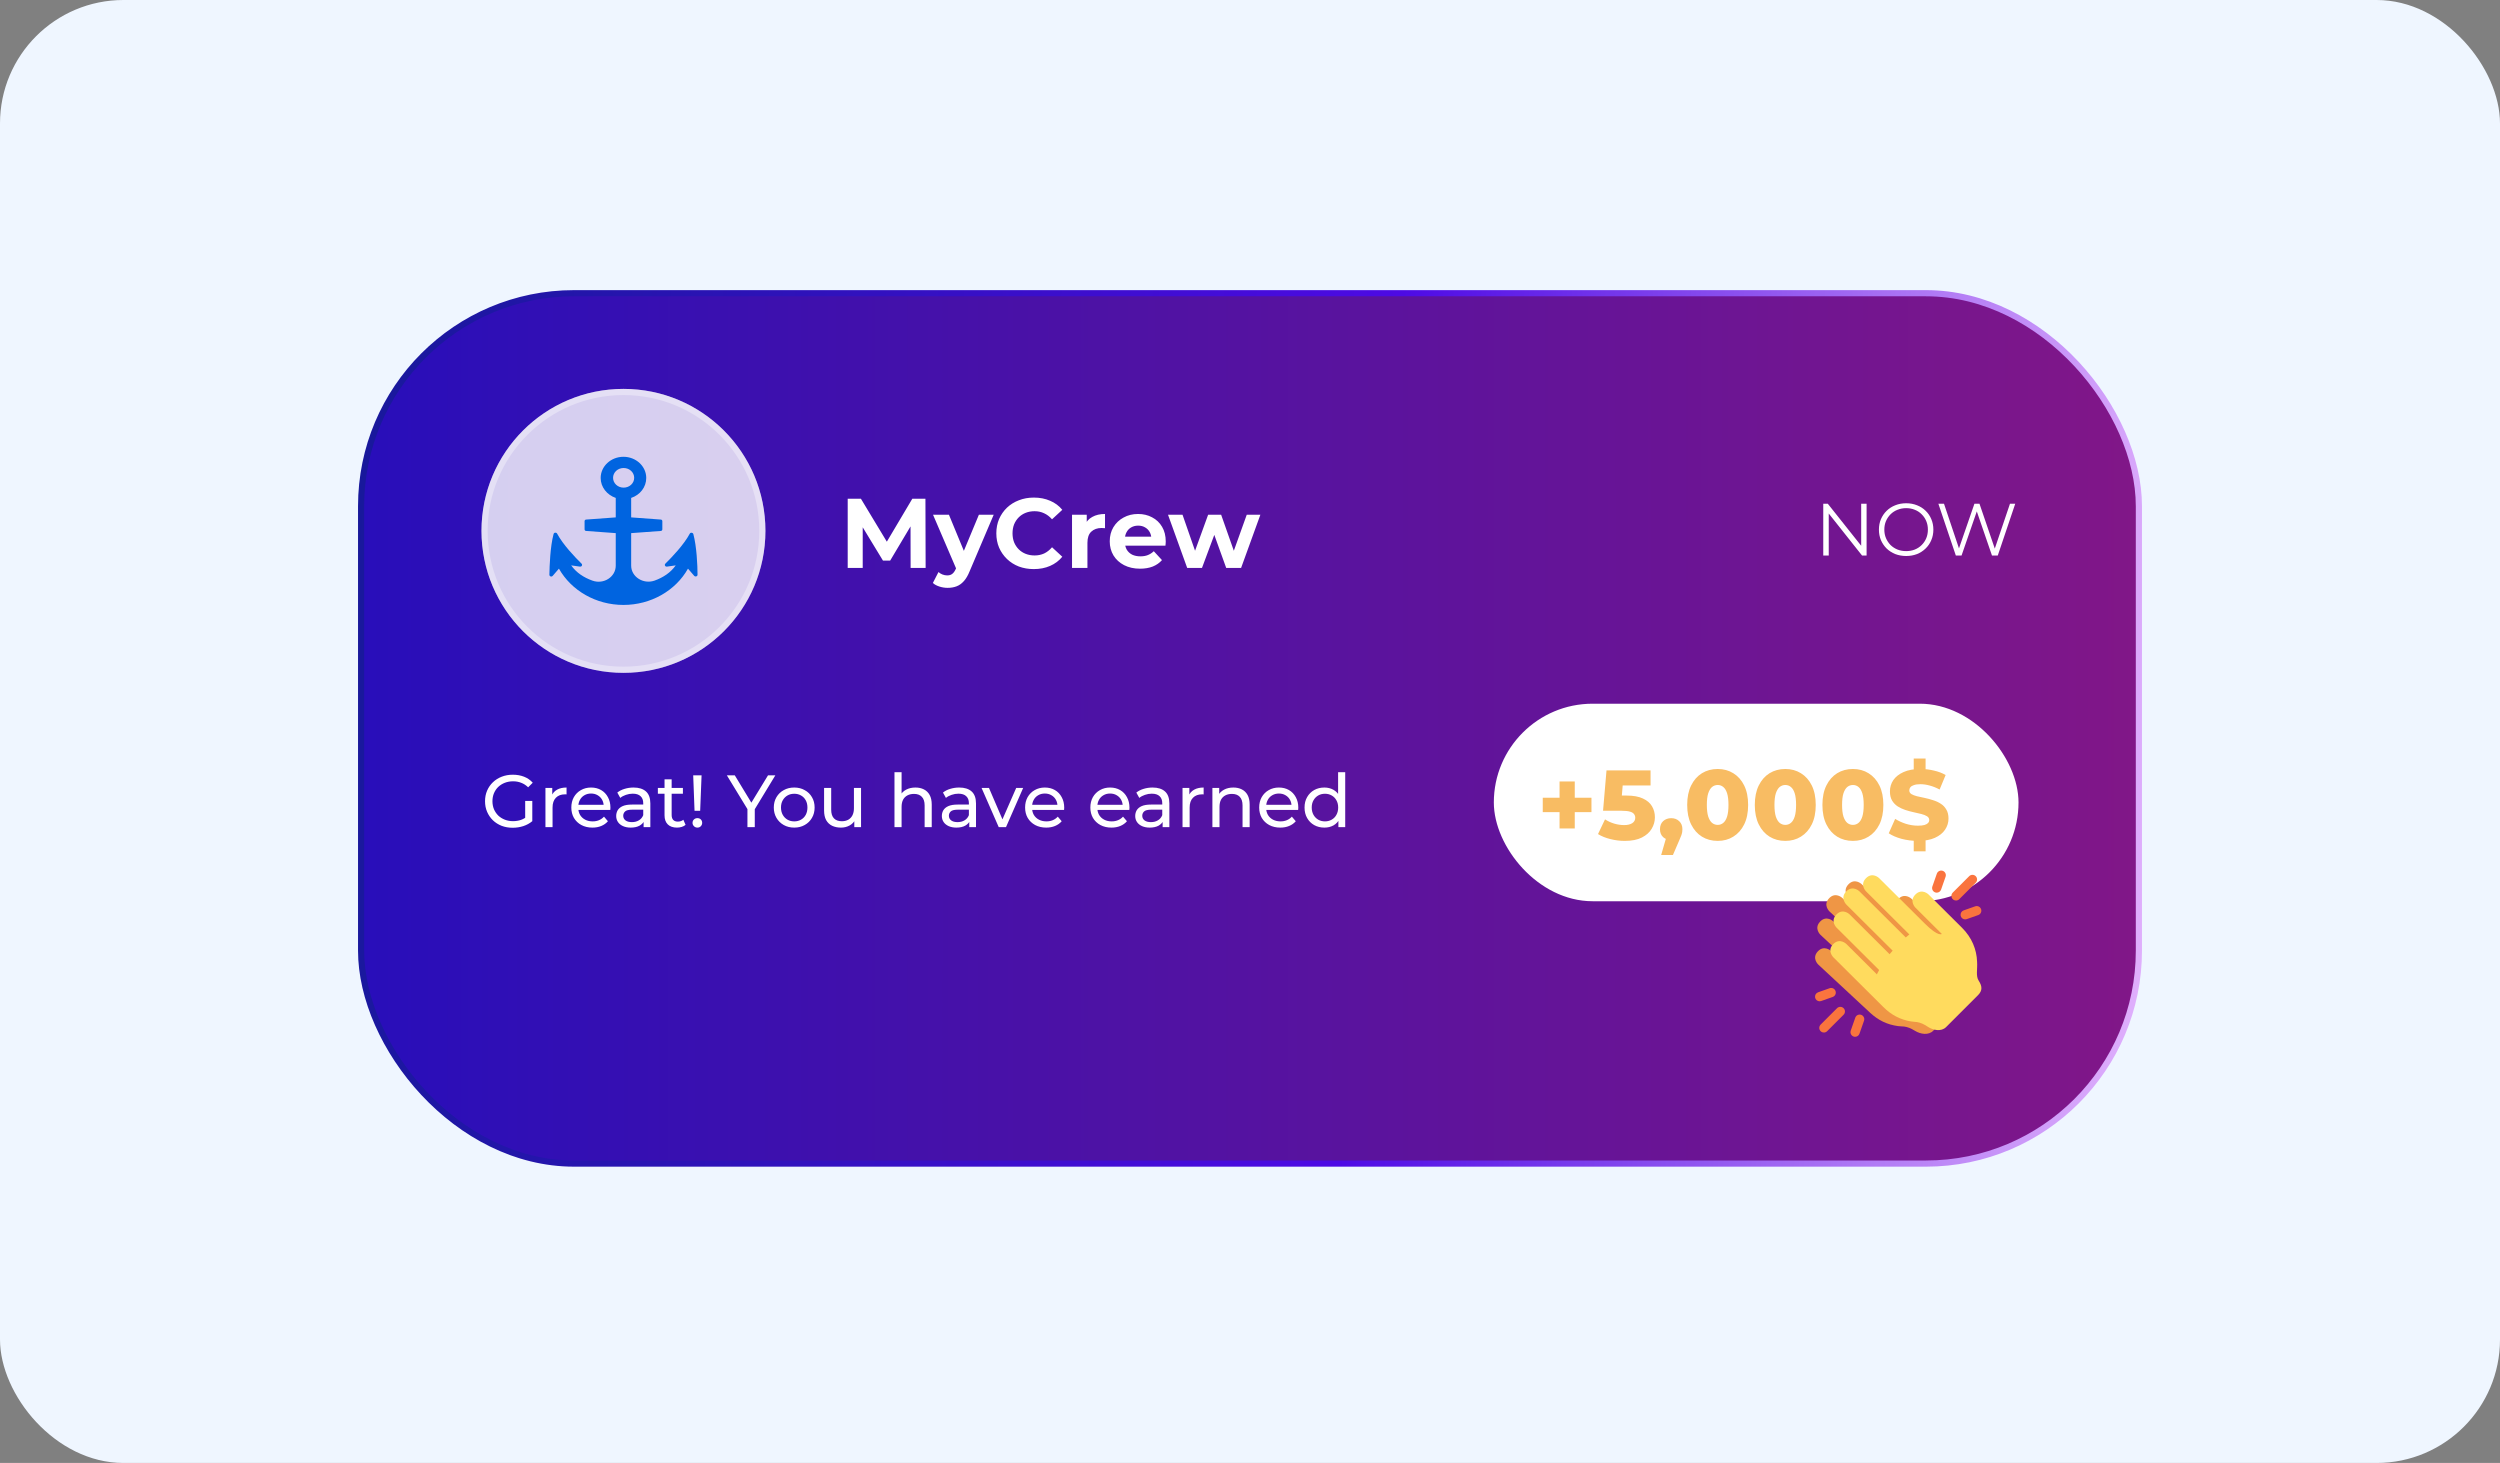 <?xml version="1.0" encoding="UTF-8"?> <svg xmlns="http://www.w3.org/2000/svg" width="405" height="237" viewBox="0 0 405 237" fill="none"><rect x="0" y="0" width="405" height="237" fill="#808080" stroke="none"/><rect width="405" height="237" rx="20" fill="#EFF6FF"></rect><g clip-path="url(#clip0_1481_1191)"><rect x="58.5" y="47.5" width="288" height="141" rx="34.5" fill="url(#paint0_linear_1481_1191)" stroke="url(#paint1_linear_1481_1191)"></rect><path d="M137.328 92V80.8H139.472L144.24 88.704H143.104L147.792 80.8H149.92L149.952 92H147.52L147.504 84.528H147.952L144.208 90.816H143.04L139.216 84.528H139.76V92H137.328ZM153.521 95.232C153.073 95.232 152.631 95.163 152.193 95.024C151.756 94.885 151.399 94.693 151.121 94.448L152.033 92.672C152.225 92.843 152.444 92.976 152.689 93.072C152.945 93.168 153.196 93.216 153.441 93.216C153.793 93.216 154.071 93.131 154.273 92.96C154.487 92.8 154.679 92.528 154.849 92.144L155.297 91.088L155.489 90.816L158.577 83.392H160.977L157.089 92.528C156.812 93.221 156.492 93.765 156.129 94.16C155.777 94.555 155.383 94.832 154.945 94.992C154.519 95.152 154.044 95.232 153.521 95.232ZM154.993 92.336L151.153 83.392H153.729L156.705 90.592L154.993 92.336ZM167.469 92.192C166.605 92.192 165.8 92.053 165.053 91.776C164.317 91.488 163.677 91.083 163.133 90.56C162.589 90.037 162.163 89.424 161.853 88.72C161.555 88.016 161.405 87.243 161.405 86.4C161.405 85.557 161.555 84.784 161.853 84.08C162.163 83.376 162.589 82.763 163.133 82.24C163.688 81.717 164.333 81.317 165.069 81.04C165.805 80.752 166.611 80.608 167.485 80.608C168.456 80.608 169.331 80.779 170.109 81.12C170.899 81.451 171.56 81.941 172.093 82.592L170.429 84.128C170.045 83.691 169.619 83.365 169.149 83.152C168.68 82.928 168.168 82.816 167.613 82.816C167.091 82.816 166.611 82.901 166.173 83.072C165.736 83.243 165.357 83.488 165.037 83.808C164.717 84.128 164.467 84.507 164.285 84.944C164.115 85.381 164.029 85.867 164.029 86.4C164.029 86.933 164.115 87.419 164.285 87.856C164.467 88.293 164.717 88.672 165.037 88.992C165.357 89.312 165.736 89.557 166.173 89.728C166.611 89.899 167.091 89.984 167.613 89.984C168.168 89.984 168.68 89.877 169.149 89.664C169.619 89.44 170.045 89.104 170.429 88.656L172.093 90.192C171.56 90.843 170.899 91.339 170.109 91.68C169.331 92.021 168.451 92.192 167.469 92.192ZM173.668 92V83.392H176.052V85.824L175.716 85.12C175.972 84.512 176.382 84.053 176.948 83.744C177.513 83.424 178.201 83.264 179.012 83.264V85.568C178.905 85.557 178.809 85.552 178.724 85.552C178.638 85.541 178.548 85.536 178.452 85.536C177.769 85.536 177.214 85.733 176.788 86.128C176.372 86.512 176.164 87.115 176.164 87.936V92H173.668ZM184.69 92.128C183.708 92.128 182.844 91.936 182.098 91.552C181.362 91.168 180.791 90.645 180.386 89.984C179.98 89.312 179.778 88.549 179.778 87.696C179.778 86.832 179.975 86.069 180.37 85.408C180.775 84.736 181.324 84.213 182.018 83.84C182.711 83.456 183.495 83.264 184.37 83.264C185.212 83.264 185.97 83.445 186.642 83.808C187.324 84.16 187.863 84.672 188.258 85.344C188.652 86.005 188.85 86.8 188.85 87.728C188.85 87.824 188.844 87.936 188.834 88.064C188.823 88.181 188.812 88.293 188.802 88.4H181.81V86.944H187.49L186.53 87.376C186.53 86.928 186.439 86.539 186.258 86.208C186.076 85.877 185.826 85.621 185.506 85.44C185.186 85.248 184.812 85.152 184.386 85.152C183.959 85.152 183.58 85.248 183.25 85.44C182.93 85.621 182.679 85.883 182.498 86.224C182.316 86.555 182.226 86.949 182.226 87.408V87.792C182.226 88.261 182.327 88.677 182.53 89.04C182.743 89.392 183.036 89.664 183.41 89.856C183.794 90.037 184.242 90.128 184.754 90.128C185.212 90.128 185.612 90.059 185.954 89.92C186.306 89.781 186.626 89.573 186.914 89.296L188.242 90.736C187.847 91.184 187.351 91.531 186.754 91.776C186.156 92.011 185.468 92.128 184.69 92.128ZM192.323 92L189.219 83.392H191.571L194.147 90.8H193.027L195.715 83.392H197.827L200.435 90.8H199.315L201.971 83.392H204.179L201.059 92H198.643L196.355 85.648H197.091L194.723 92H192.323Z" fill="white"></path><circle cx="101" cy="86" r="23" fill="white" fill-opacity="0.8"></circle><circle cx="101" cy="86" r="22.5" stroke="white" stroke-opacity="0.35"></circle><path d="M112.321 86.517C112.24 86.265 111.887 86.215 111.751 86.442C110.801 88.234 108.819 90.303 107.787 91.312C107.597 91.514 107.76 91.842 108.059 91.792L109.47 91.59C108.629 92.776 107.434 93.558 106.023 94.063C104.204 94.694 102.249 93.432 102.249 91.641V86.366L107.054 86.013C107.19 86.013 107.299 85.886 107.299 85.76V84.423C107.299 84.297 107.19 84.17 107.054 84.17L102.249 83.817V80.662C103.688 80.183 104.692 78.921 104.692 77.432C104.692 75.539 103.036 74 101 74C98.964 74 97.308 75.539 97.308 77.432C97.308 78.921 98.339 80.183 99.751 80.662V83.817L94.946 84.17C94.81 84.17 94.701 84.297 94.701 84.423V85.76C94.701 85.886 94.81 86.013 94.946 86.013L99.751 86.366V91.641C99.751 93.457 97.796 94.719 95.977 94.063C94.566 93.558 93.371 92.776 92.529 91.59L93.941 91.792C94.24 91.842 94.403 91.514 94.213 91.312C93.181 90.303 91.199 88.234 90.249 86.442C90.113 86.215 89.76 86.24 89.679 86.517C89.136 88.536 89.027 91.641 89 93.104C89 93.382 89.353 93.508 89.543 93.281L90.547 92.12C92.557 95.678 96.547 98 101 98C105.425 98 109.443 95.704 111.453 92.12L112.457 93.281C112.647 93.483 113 93.382 113 93.104C113 91.615 112.864 88.536 112.321 86.517ZM101.027 75.817C101.977 75.817 102.738 76.524 102.738 77.407C102.738 78.29 101.977 78.997 101.027 78.997C100.077 78.997 99.317 78.29 99.317 77.407C99.317 76.524 100.077 75.817 101.027 75.817Z" fill="#0064E0"></path><path d="M295.368 90V81.6H296.1L301.896 88.896H301.512V81.6H302.388V90H301.656L295.872 82.704H296.256V90H295.368ZM308.802 90.072C308.17 90.072 307.582 89.968 307.038 89.76C306.502 89.544 306.034 89.244 305.634 88.86C305.242 88.468 304.934 88.016 304.71 87.504C304.494 86.984 304.386 86.416 304.386 85.8C304.386 85.184 304.494 84.62 304.71 84.108C304.934 83.588 305.242 83.136 305.634 82.752C306.034 82.36 306.502 82.06 307.038 81.852C307.574 81.636 308.162 81.528 308.802 81.528C309.434 81.528 310.018 81.636 310.554 81.852C311.09 82.06 311.554 82.356 311.946 82.74C312.346 83.124 312.654 83.576 312.87 84.096C313.094 84.616 313.206 85.184 313.206 85.8C313.206 86.416 313.094 86.984 312.87 87.504C312.654 88.024 312.346 88.476 311.946 88.86C311.554 89.244 311.09 89.544 310.554 89.76C310.018 89.968 309.434 90.072 308.802 90.072ZM308.802 89.28C309.306 89.28 309.77 89.196 310.194 89.028C310.626 88.852 310.998 88.608 311.31 88.296C311.63 87.976 311.878 87.608 312.054 87.192C312.23 86.768 312.318 86.304 312.318 85.8C312.318 85.296 312.23 84.836 312.054 84.42C311.878 83.996 311.63 83.628 311.31 83.316C310.998 82.996 310.626 82.752 310.194 82.584C309.77 82.408 309.306 82.32 308.802 82.32C308.298 82.32 307.83 82.408 307.398 82.584C306.966 82.752 306.59 82.996 306.27 83.316C305.958 83.628 305.71 83.996 305.526 84.42C305.35 84.836 305.262 85.296 305.262 85.8C305.262 86.296 305.35 86.756 305.526 87.18C305.71 87.604 305.958 87.976 306.27 88.296C306.59 88.608 306.966 88.852 307.398 89.028C307.83 89.196 308.298 89.28 308.802 89.28ZM316.846 90L314.014 81.6H314.926L317.578 89.508H317.122L319.858 81.6H320.674L323.374 89.508H322.942L325.618 81.6H326.47L323.638 90H322.702L320.122 82.5H320.362L317.77 90H316.846Z" fill="white"></path><path d="M83.052 134.096C82.404 134.096 81.808 133.992 81.264 133.784C80.72 133.568 80.248 133.268 79.848 132.884C79.448 132.492 79.136 132.036 78.912 131.516C78.688 130.996 78.576 130.424 78.576 129.8C78.576 129.176 78.688 128.604 78.912 128.084C79.136 127.564 79.448 127.112 79.848 126.728C80.256 126.336 80.732 126.036 81.276 125.828C81.82 125.612 82.42 125.504 83.076 125.504C83.74 125.504 84.348 125.612 84.9 125.828C85.452 126.044 85.92 126.368 86.304 126.8L85.56 127.544C85.216 127.208 84.84 126.964 84.432 126.812C84.032 126.652 83.596 126.572 83.124 126.572C82.644 126.572 82.196 126.652 81.78 126.812C81.372 126.972 81.016 127.196 80.712 127.484C80.416 127.772 80.184 128.116 80.016 128.516C79.856 128.908 79.776 129.336 79.776 129.8C79.776 130.256 79.856 130.684 80.016 131.084C80.184 131.476 80.416 131.82 80.712 132.116C81.016 132.404 81.372 132.628 81.78 132.788C82.188 132.948 82.632 133.028 83.112 133.028C83.56 133.028 83.988 132.96 84.396 132.824C84.812 132.68 85.196 132.444 85.548 132.116L86.232 133.028C85.816 133.38 85.328 133.648 84.768 133.832C84.216 134.008 83.644 134.096 83.052 134.096ZM85.08 132.872V129.752H86.232V133.028L85.08 132.872ZM88.362 134V127.64H89.466V129.368L89.358 128.936C89.534 128.496 89.829 128.16 90.246 127.928C90.662 127.696 91.174 127.58 91.781 127.58V128.696C91.734 128.688 91.686 128.684 91.638 128.684C91.597 128.684 91.558 128.684 91.517 128.684C90.901 128.684 90.413 128.868 90.053 129.236C89.694 129.604 89.513 130.136 89.513 130.832V134H88.362ZM95.975 134.072C95.295 134.072 94.695 133.932 94.175 133.652C93.663 133.372 93.263 132.988 92.975 132.5C92.695 132.012 92.555 131.452 92.555 130.82C92.555 130.188 92.691 129.628 92.963 129.14C93.243 128.652 93.623 128.272 94.103 128C94.591 127.72 95.139 127.58 95.747 127.58C96.363 127.58 96.907 127.716 97.379 127.988C97.851 128.26 98.219 128.644 98.483 129.14C98.755 129.628 98.891 130.2 98.891 130.856C98.891 130.904 98.887 130.96 98.879 131.024C98.879 131.088 98.875 131.148 98.867 131.204H93.455V130.376H98.267L97.799 130.664C97.807 130.256 97.723 129.892 97.547 129.572C97.371 129.252 97.127 129.004 96.815 128.828C96.511 128.644 96.155 128.552 95.747 128.552C95.347 128.552 94.991 128.644 94.679 128.828C94.367 129.004 94.123 129.256 93.947 129.584C93.771 129.904 93.683 130.272 93.683 130.688V130.88C93.683 131.304 93.779 131.684 93.971 132.02C94.171 132.348 94.447 132.604 94.799 132.788C95.151 132.972 95.555 133.064 96.011 133.064C96.387 133.064 96.727 133 97.031 132.872C97.343 132.744 97.615 132.552 97.847 132.296L98.483 133.04C98.195 133.376 97.835 133.632 97.403 133.808C96.979 133.984 96.503 134.072 95.975 134.072ZM104.263 134V132.656L104.203 132.404V130.112C104.203 129.624 104.059 129.248 103.771 128.984C103.491 128.712 103.067 128.576 102.499 128.576C102.123 128.576 101.755 128.64 101.395 128.768C101.035 128.888 100.731 129.052 100.483 129.26L100.003 128.396C100.331 128.132 100.723 127.932 101.179 127.796C101.643 127.652 102.127 127.58 102.631 127.58C103.503 127.58 104.175 127.792 104.647 128.216C105.119 128.64 105.355 129.288 105.355 130.16V134H104.263ZM102.175 134.072C101.703 134.072 101.287 133.992 100.927 133.832C100.575 133.672 100.303 133.452 100.111 133.172C99.919 132.884 99.823 132.56 99.823 132.2C99.823 131.856 99.903 131.544 100.063 131.264C100.231 130.984 100.499 130.76 100.867 130.592C101.243 130.424 101.747 130.34 102.379 130.34H104.395V131.168H102.427C101.851 131.168 101.463 131.264 101.263 131.456C101.063 131.648 100.963 131.88 100.963 132.152C100.963 132.464 101.087 132.716 101.335 132.908C101.583 133.092 101.927 133.184 102.367 133.184C102.799 133.184 103.175 133.088 103.495 132.896C103.823 132.704 104.059 132.424 104.203 132.056L104.431 132.848C104.279 133.224 104.011 133.524 103.627 133.748C103.243 133.964 102.759 134.072 102.175 134.072ZM109.671 134.072C109.031 134.072 108.535 133.9 108.183 133.556C107.831 133.212 107.655 132.72 107.655 132.08V126.248H108.807V132.032C108.807 132.376 108.891 132.64 109.059 132.824C109.235 133.008 109.483 133.1 109.803 133.1C110.163 133.1 110.463 133 110.703 132.8L111.063 133.628C110.887 133.78 110.675 133.892 110.427 133.964C110.187 134.036 109.935 134.072 109.671 134.072ZM106.575 128.588V127.64H110.631V128.588H106.575ZM112.515 131.348L112.299 125.6H113.655L113.427 131.348H112.515ZM112.983 134.072C112.759 134.072 112.571 133.996 112.419 133.844C112.267 133.692 112.191 133.512 112.191 133.304C112.191 133.08 112.267 132.896 112.419 132.752C112.571 132.608 112.759 132.536 112.983 132.536C113.207 132.536 113.391 132.608 113.535 132.752C113.679 132.896 113.751 133.08 113.751 133.304C113.751 133.512 113.679 133.692 113.535 133.844C113.391 133.996 113.207 134.072 112.983 134.072ZM121.085 134V130.784L121.361 131.528L117.749 125.6H119.033L122.069 130.604H121.373L124.421 125.6H125.609L122.009 131.528L122.273 130.784V134H121.085ZM128.668 134.072C128.028 134.072 127.46 133.932 126.964 133.652C126.468 133.372 126.076 132.988 125.788 132.5C125.5 132.004 125.356 131.444 125.356 130.82C125.356 130.188 125.5 129.628 125.788 129.14C126.076 128.652 126.468 128.272 126.964 128C127.46 127.72 128.028 127.58 128.668 127.58C129.3 127.58 129.864 127.72 130.36 128C130.864 128.272 131.256 128.652 131.536 129.14C131.824 129.62 131.968 130.18 131.968 130.82C131.968 131.452 131.824 132.012 131.536 132.5C131.256 132.988 130.864 133.372 130.36 133.652C129.864 133.932 129.3 134.072 128.668 134.072ZM128.668 133.064C129.076 133.064 129.44 132.972 129.76 132.788C130.088 132.604 130.344 132.344 130.528 132.008C130.712 131.664 130.804 131.268 130.804 130.82C130.804 130.364 130.712 129.972 130.528 129.644C130.344 129.308 130.088 129.048 129.76 128.864C129.44 128.68 129.076 128.588 128.668 128.588C128.26 128.588 127.896 128.68 127.576 128.864C127.256 129.048 127 129.308 126.808 129.644C126.616 129.972 126.52 130.364 126.52 130.82C126.52 131.268 126.616 131.664 126.808 132.008C127 132.344 127.256 132.604 127.576 132.788C127.896 132.972 128.26 133.064 128.668 133.064ZM136.237 134.072C135.693 134.072 135.213 133.972 134.797 133.772C134.389 133.572 134.069 133.268 133.837 132.86C133.613 132.444 133.501 131.924 133.501 131.3V127.64H134.653V131.168C134.653 131.792 134.801 132.26 135.097 132.572C135.401 132.884 135.825 133.04 136.369 133.04C136.769 133.04 137.117 132.96 137.413 132.8C137.709 132.632 137.937 132.392 138.097 132.08C138.257 131.76 138.337 131.376 138.337 130.928V127.64H139.489V134H138.397V132.284L138.577 132.74C138.369 133.164 138.057 133.492 137.641 133.724C137.225 133.956 136.757 134.072 136.237 134.072ZM148.301 127.58C148.821 127.58 149.277 127.68 149.669 127.88C150.069 128.08 150.381 128.384 150.605 128.792C150.829 129.2 150.941 129.716 150.941 130.34V134H149.789V130.472C149.789 129.856 149.637 129.392 149.333 129.08C149.037 128.768 148.617 128.612 148.073 128.612C147.665 128.612 147.309 128.692 147.005 128.852C146.701 129.012 146.465 129.248 146.297 129.56C146.137 129.872 146.057 130.26 146.057 130.724V134H144.905V125.096H146.057V129.356L145.829 128.9C146.037 128.484 146.357 128.16 146.789 127.928C147.221 127.696 147.725 127.58 148.301 127.58ZM157.02 134V132.656L156.96 132.404V130.112C156.96 129.624 156.816 129.248 156.528 128.984C156.248 128.712 155.824 128.576 155.256 128.576C154.88 128.576 154.512 128.64 154.152 128.768C153.792 128.888 153.488 129.052 153.24 129.26L152.76 128.396C153.088 128.132 153.48 127.932 153.936 127.796C154.4 127.652 154.884 127.58 155.388 127.58C156.26 127.58 156.932 127.792 157.404 128.216C157.876 128.64 158.112 129.288 158.112 130.16V134H157.02ZM154.932 134.072C154.46 134.072 154.044 133.992 153.684 133.832C153.332 133.672 153.06 133.452 152.868 133.172C152.676 132.884 152.58 132.56 152.58 132.2C152.58 131.856 152.66 131.544 152.82 131.264C152.988 130.984 153.256 130.76 153.624 130.592C154 130.424 154.504 130.34 155.136 130.34H157.152V131.168H155.184C154.608 131.168 154.22 131.264 154.02 131.456C153.82 131.648 153.72 131.88 153.72 132.152C153.72 132.464 153.844 132.716 154.092 132.908C154.34 133.092 154.684 133.184 155.124 133.184C155.556 133.184 155.932 133.088 156.252 132.896C156.58 132.704 156.816 132.424 156.96 132.056L157.188 132.848C157.036 133.224 156.768 133.524 156.384 133.748C156 133.964 155.516 134.072 154.932 134.072ZM161.795 134L159.011 127.64H160.211L162.683 133.4H162.107L164.627 127.64H165.755L162.971 134H161.795ZM169.487 134.072C168.807 134.072 168.207 133.932 167.687 133.652C167.175 133.372 166.775 132.988 166.487 132.5C166.207 132.012 166.067 131.452 166.067 130.82C166.067 130.188 166.203 129.628 166.475 129.14C166.755 128.652 167.135 128.272 167.615 128C168.103 127.72 168.651 127.58 169.259 127.58C169.875 127.58 170.419 127.716 170.891 127.988C171.363 128.26 171.731 128.644 171.995 129.14C172.267 129.628 172.403 130.2 172.403 130.856C172.403 130.904 172.399 130.96 172.391 131.024C172.391 131.088 172.387 131.148 172.379 131.204H166.967V130.376H171.779L171.311 130.664C171.319 130.256 171.235 129.892 171.059 129.572C170.883 129.252 170.639 129.004 170.327 128.828C170.023 128.644 169.667 128.552 169.259 128.552C168.859 128.552 168.503 128.644 168.191 128.828C167.879 129.004 167.635 129.256 167.459 129.584C167.283 129.904 167.195 130.272 167.195 130.688V130.88C167.195 131.304 167.291 131.684 167.483 132.02C167.683 132.348 167.959 132.604 168.311 132.788C168.663 132.972 169.067 133.064 169.523 133.064C169.899 133.064 170.239 133 170.543 132.872C170.855 132.744 171.127 132.552 171.359 132.296L171.995 133.04C171.707 133.376 171.347 133.632 170.915 133.808C170.491 133.984 170.015 134.072 169.487 134.072ZM180.057 134.072C179.377 134.072 178.777 133.932 178.257 133.652C177.745 133.372 177.345 132.988 177.057 132.5C176.777 132.012 176.637 131.452 176.637 130.82C176.637 130.188 176.773 129.628 177.045 129.14C177.325 128.652 177.705 128.272 178.185 128C178.673 127.72 179.221 127.58 179.829 127.58C180.445 127.58 180.989 127.716 181.461 127.988C181.933 128.26 182.301 128.644 182.565 129.14C182.837 129.628 182.973 130.2 182.973 130.856C182.973 130.904 182.969 130.96 182.961 131.024C182.961 131.088 182.957 131.148 182.949 131.204H177.537V130.376H182.349L181.881 130.664C181.889 130.256 181.805 129.892 181.629 129.572C181.453 129.252 181.209 129.004 180.897 128.828C180.593 128.644 180.237 128.552 179.829 128.552C179.429 128.552 179.073 128.644 178.761 128.828C178.449 129.004 178.205 129.256 178.029 129.584C177.853 129.904 177.765 130.272 177.765 130.688V130.88C177.765 131.304 177.861 131.684 178.053 132.02C178.253 132.348 178.529 132.604 178.881 132.788C179.233 132.972 179.637 133.064 180.093 133.064C180.469 133.064 180.809 133 181.113 132.872C181.425 132.744 181.697 132.552 181.929 132.296L182.565 133.04C182.277 133.376 181.917 133.632 181.485 133.808C181.061 133.984 180.585 134.072 180.057 134.072ZM188.345 134V132.656L188.285 132.404V130.112C188.285 129.624 188.141 129.248 187.853 128.984C187.573 128.712 187.149 128.576 186.581 128.576C186.205 128.576 185.837 128.64 185.477 128.768C185.117 128.888 184.813 129.052 184.565 129.26L184.085 128.396C184.413 128.132 184.805 127.932 185.261 127.796C185.725 127.652 186.209 127.58 186.713 127.58C187.585 127.58 188.257 127.792 188.729 128.216C189.201 128.64 189.437 129.288 189.437 130.16V134H188.345ZM186.257 134.072C185.785 134.072 185.369 133.992 185.009 133.832C184.657 133.672 184.385 133.452 184.193 133.172C184.001 132.884 183.905 132.56 183.905 132.2C183.905 131.856 183.985 131.544 184.145 131.264C184.313 130.984 184.581 130.76 184.949 130.592C185.325 130.424 185.829 130.34 186.461 130.34H188.477V131.168H186.509C185.933 131.168 185.545 131.264 185.345 131.456C185.145 131.648 185.045 131.88 185.045 132.152C185.045 132.464 185.169 132.716 185.417 132.908C185.665 133.092 186.009 133.184 186.449 133.184C186.881 133.184 187.257 133.088 187.577 132.896C187.905 132.704 188.141 132.424 188.285 132.056L188.513 132.848C188.361 133.224 188.093 133.524 187.709 133.748C187.325 133.964 186.841 134.072 186.257 134.072ZM191.569 134V127.64H192.673V129.368L192.565 128.936C192.741 128.496 193.037 128.16 193.453 127.928C193.869 127.696 194.381 127.58 194.989 127.58V128.696C194.941 128.688 194.893 128.684 194.845 128.684C194.805 128.684 194.765 128.684 194.725 128.684C194.109 128.684 193.621 128.868 193.261 129.236C192.901 129.604 192.721 130.136 192.721 130.832V134H191.569ZM199.804 127.58C200.324 127.58 200.78 127.68 201.172 127.88C201.572 128.08 201.884 128.384 202.108 128.792C202.332 129.2 202.444 129.716 202.444 130.34V134H201.292V130.472C201.292 129.856 201.14 129.392 200.836 129.08C200.54 128.768 200.12 128.612 199.576 128.612C199.168 128.612 198.812 128.692 198.508 128.852C198.204 129.012 197.968 129.248 197.8 129.56C197.64 129.872 197.56 130.26 197.56 130.724V134H196.408V127.64H197.512V129.356L197.332 128.9C197.54 128.484 197.86 128.16 198.292 127.928C198.724 127.696 199.228 127.58 199.804 127.58ZM207.408 134.072C206.728 134.072 206.128 133.932 205.608 133.652C205.096 133.372 204.696 132.988 204.408 132.5C204.128 132.012 203.988 131.452 203.988 130.82C203.988 130.188 204.124 129.628 204.396 129.14C204.676 128.652 205.056 128.272 205.536 128C206.024 127.72 206.572 127.58 207.18 127.58C207.796 127.58 208.34 127.716 208.812 127.988C209.284 128.26 209.652 128.644 209.916 129.14C210.188 129.628 210.324 130.2 210.324 130.856C210.324 130.904 210.32 130.96 210.312 131.024C210.312 131.088 210.308 131.148 210.3 131.204H204.888V130.376H209.7L209.232 130.664C209.24 130.256 209.156 129.892 208.98 129.572C208.804 129.252 208.56 129.004 208.248 128.828C207.944 128.644 207.588 128.552 207.18 128.552C206.78 128.552 206.424 128.644 206.112 128.828C205.8 129.004 205.556 129.256 205.38 129.584C205.204 129.904 205.116 130.272 205.116 130.688V130.88C205.116 131.304 205.212 131.684 205.404 132.02C205.604 132.348 205.88 132.604 206.232 132.788C206.584 132.972 206.988 133.064 207.444 133.064C207.82 133.064 208.16 133 208.464 132.872C208.776 132.744 209.048 132.552 209.28 132.296L209.916 133.04C209.628 133.376 209.268 133.632 208.836 133.808C208.412 133.984 207.936 134.072 207.408 134.072ZM214.552 134.072C213.936 134.072 213.384 133.936 212.896 133.664C212.416 133.392 212.036 133.012 211.756 132.524C211.476 132.036 211.336 131.468 211.336 130.82C211.336 130.172 211.476 129.608 211.756 129.128C212.036 128.64 212.416 128.26 212.896 127.988C213.384 127.716 213.936 127.58 214.552 127.58C215.088 127.58 215.572 127.7 216.004 127.94C216.436 128.18 216.78 128.54 217.036 129.02C217.3 129.5 217.432 130.1 217.432 130.82C217.432 131.54 217.304 132.14 217.048 132.62C216.8 133.1 216.46 133.464 216.028 133.712C215.596 133.952 215.104 134.072 214.552 134.072ZM214.648 133.064C215.048 133.064 215.408 132.972 215.728 132.788C216.056 132.604 216.312 132.344 216.496 132.008C216.688 131.664 216.784 131.268 216.784 130.82C216.784 130.364 216.688 129.972 216.496 129.644C216.312 129.308 216.056 129.048 215.728 128.864C215.408 128.68 215.048 128.588 214.648 128.588C214.24 128.588 213.876 128.68 213.556 128.864C213.236 129.048 212.98 129.308 212.788 129.644C212.596 129.972 212.5 130.364 212.5 130.82C212.5 131.268 212.596 131.664 212.788 132.008C212.98 132.344 213.236 132.604 213.556 132.788C213.876 132.972 214.24 133.064 214.648 133.064ZM216.82 134V132.284L216.892 130.808L216.772 129.332V125.096H217.924V134H216.82Z" fill="white"></path><rect x="242" y="114" width="85" height="32" rx="16" fill="white"></rect><path d="M252.648 134.208V126.592H255.112V134.208H252.648ZM249.928 131.568V129.232H257.816V131.568H249.928ZM263.214 136.224C262.446 136.224 261.673 136.128 260.894 135.936C260.115 135.744 259.443 135.472 258.878 135.12L260.014 132.736C260.473 133.035 260.969 133.264 261.502 133.424C262.046 133.584 262.585 133.664 263.118 133.664C263.651 133.664 264.083 133.563 264.414 133.36C264.745 133.147 264.91 132.853 264.91 132.48C264.91 132.256 264.846 132.059 264.718 131.888C264.59 131.707 264.371 131.573 264.062 131.488C263.753 131.392 263.31 131.344 262.734 131.344H259.694L260.254 124.8H267.39V127.248H261.374L262.99 125.856L262.622 130.272L261.006 128.88H263.486C264.595 128.88 265.486 129.04 266.158 129.36C266.83 129.669 267.321 130.091 267.63 130.624C267.939 131.147 268.094 131.739 268.094 132.4C268.094 133.061 267.918 133.685 267.566 134.272C267.225 134.848 266.697 135.317 265.982 135.68C265.267 136.043 264.345 136.224 263.214 136.224ZM269.109 138.512L270.309 134.352L270.741 136.08C270.207 136.08 269.77 135.925 269.429 135.616C269.087 135.296 268.917 134.869 268.917 134.336C268.917 133.781 269.087 133.344 269.429 133.024C269.781 132.704 270.218 132.544 270.741 132.544C271.263 132.544 271.695 132.709 272.037 133.04C272.378 133.36 272.549 133.792 272.549 134.336C272.549 134.485 272.538 134.635 272.517 134.784C272.495 134.933 272.447 135.115 272.373 135.328C272.298 135.541 272.181 135.824 272.021 136.176L271.013 138.512H269.109ZM278.269 136.224C277.309 136.224 276.456 135.995 275.709 135.536C274.973 135.077 274.392 134.416 273.965 133.552C273.539 132.688 273.325 131.637 273.325 130.4C273.325 129.163 273.539 128.112 273.965 127.248C274.392 126.384 274.973 125.723 275.709 125.264C276.456 124.805 277.309 124.576 278.269 124.576C279.219 124.576 280.061 124.805 280.797 125.264C281.544 125.723 282.131 126.384 282.557 127.248C282.984 128.112 283.197 129.163 283.197 130.4C283.197 131.637 282.984 132.688 282.557 133.552C282.131 134.416 281.544 135.077 280.797 135.536C280.061 135.995 279.219 136.224 278.269 136.224ZM278.269 133.632C278.611 133.632 278.909 133.525 279.165 133.312C279.432 133.099 279.64 132.757 279.789 132.288C279.939 131.808 280.013 131.179 280.013 130.4C280.013 129.611 279.939 128.981 279.789 128.512C279.64 128.043 279.432 127.701 279.165 127.488C278.909 127.275 278.611 127.168 278.269 127.168C277.928 127.168 277.624 127.275 277.357 127.488C277.101 127.701 276.893 128.043 276.733 128.512C276.584 128.981 276.509 129.611 276.509 130.4C276.509 131.179 276.584 131.808 276.733 132.288C276.893 132.757 277.101 133.099 277.357 133.312C277.624 133.525 277.928 133.632 278.269 133.632ZM289.222 136.224C288.262 136.224 287.409 135.995 286.662 135.536C285.926 135.077 285.345 134.416 284.918 133.552C284.492 132.688 284.278 131.637 284.278 130.4C284.278 129.163 284.492 128.112 284.918 127.248C285.345 126.384 285.926 125.723 286.662 125.264C287.409 124.805 288.262 124.576 289.222 124.576C290.172 124.576 291.014 124.805 291.75 125.264C292.497 125.723 293.084 126.384 293.51 127.248C293.937 128.112 294.15 129.163 294.15 130.4C294.15 131.637 293.937 132.688 293.51 133.552C293.084 134.416 292.497 135.077 291.75 135.536C291.014 135.995 290.172 136.224 289.222 136.224ZM289.222 133.632C289.564 133.632 289.862 133.525 290.118 133.312C290.385 133.099 290.593 132.757 290.742 132.288C290.892 131.808 290.966 131.179 290.966 130.4C290.966 129.611 290.892 128.981 290.742 128.512C290.593 128.043 290.385 127.701 290.118 127.488C289.862 127.275 289.564 127.168 289.222 127.168C288.881 127.168 288.577 127.275 288.31 127.488C288.054 127.701 287.846 128.043 287.686 128.512C287.537 128.981 287.462 129.611 287.462 130.4C287.462 131.179 287.537 131.808 287.686 132.288C287.846 132.757 288.054 133.099 288.31 133.312C288.577 133.525 288.881 133.632 289.222 133.632ZM300.176 136.224C299.216 136.224 298.362 135.995 297.616 135.536C296.88 135.077 296.298 134.416 295.872 133.552C295.445 132.688 295.232 131.637 295.232 130.4C295.232 129.163 295.445 128.112 295.872 127.248C296.298 126.384 296.88 125.723 297.616 125.264C298.362 124.805 299.216 124.576 300.176 124.576C301.125 124.576 301.968 124.805 302.704 125.264C303.45 125.723 304.037 126.384 304.464 127.248C304.89 128.112 305.104 129.163 305.104 130.4C305.104 131.637 304.89 132.688 304.464 133.552C304.037 134.416 303.45 135.077 302.704 135.536C301.968 135.995 301.125 136.224 300.176 136.224ZM300.176 133.632C300.517 133.632 300.816 133.525 301.072 133.312C301.338 133.099 301.546 132.757 301.696 132.288C301.845 131.808 301.92 131.179 301.92 130.4C301.92 129.611 301.845 128.981 301.696 128.512C301.546 128.043 301.338 127.701 301.072 127.488C300.816 127.275 300.517 127.168 300.176 127.168C299.834 127.168 299.53 127.275 299.264 127.488C299.008 127.701 298.8 128.043 298.64 128.512C298.49 128.981 298.416 129.611 298.416 130.4C298.416 131.179 298.49 131.808 298.64 132.288C298.8 132.757 299.008 133.099 299.264 133.312C299.53 133.525 299.834 133.632 300.176 133.632ZM310.697 136.224C309.779 136.224 308.894 136.112 308.041 135.888C307.198 135.653 306.51 135.355 305.977 134.992L307.017 132.656C307.518 132.976 308.094 133.243 308.745 133.456C309.406 133.659 310.062 133.76 310.713 133.76C311.15 133.76 311.502 133.723 311.769 133.648C312.035 133.563 312.227 133.456 312.345 133.328C312.473 133.189 312.537 133.029 312.537 132.848C312.537 132.592 312.419 132.389 312.185 132.24C311.95 132.091 311.646 131.968 311.273 131.872C310.899 131.776 310.483 131.68 310.025 131.584C309.577 131.488 309.123 131.365 308.665 131.216C308.217 131.067 307.806 130.875 307.433 130.64C307.059 130.395 306.755 130.08 306.521 129.696C306.286 129.301 306.169 128.805 306.169 128.208C306.169 127.536 306.35 126.928 306.713 126.384C307.086 125.84 307.641 125.403 308.377 125.072C309.113 124.741 310.03 124.576 311.129 124.576C311.865 124.576 312.585 124.661 313.289 124.832C314.003 124.992 314.638 125.232 315.193 125.552L314.217 127.904C313.683 127.616 313.155 127.403 312.633 127.264C312.11 127.115 311.603 127.04 311.113 127.04C310.675 127.04 310.323 127.088 310.057 127.184C309.79 127.269 309.598 127.387 309.481 127.536C309.363 127.685 309.305 127.856 309.305 128.048C309.305 128.293 309.417 128.491 309.641 128.64C309.875 128.779 310.179 128.896 310.553 128.992C310.937 129.077 311.353 129.168 311.801 129.264C312.259 129.36 312.713 129.483 313.161 129.632C313.619 129.771 314.035 129.963 314.409 130.208C314.782 130.443 315.081 130.757 315.305 131.152C315.539 131.536 315.657 132.021 315.657 132.608C315.657 133.259 315.47 133.861 315.097 134.416C314.734 134.96 314.185 135.397 313.449 135.728C312.723 136.059 311.806 136.224 310.697 136.224ZM310.025 137.92V135.632H311.945V137.92H310.025ZM310.025 125.152V122.88H311.945V125.152H310.025Z" fill="#F8BC63"></path><g clip-path="url(#clip1_1481_1191)"><path d="M318.226 159.26C317.705 158.503 317.996 157.408 317.866 156.199C317.733 154.226 316.885 152.315 315.241 150.787L309.642 145.58C309.642 145.58 308.538 144.553 307.511 145.657C306.485 146.761 307.589 147.787 307.589 147.787L309.954 149.988L312.005 151.894C312.005 151.894 311.491 152.446 309.222 150.336L301.557 143.206C301.557 143.206 300.452 142.18 299.425 143.284C298.399 144.388 299.502 145.414 299.502 145.414L306.75 152.156C306.735 152.141 306.202 152.675 306.192 152.666L298.437 145.453C298.437 145.453 297.333 144.427 296.307 145.531C295.28 146.635 296.384 147.661 296.384 147.661L304.14 154.875C304.149 154.884 303.649 155.448 303.664 155.462L296.974 149.239C296.974 149.239 295.87 148.212 294.843 149.316C293.817 150.42 294.921 151.447 294.921 151.447L302.034 158.062C302.099 158.122 301.659 158.743 301.74 158.818L296.615 154.051C296.615 154.051 295.511 153.025 294.484 154.129C293.457 155.233 294.561 156.26 294.561 156.26L302.922 164.032C304.317 165.331 305.751 165.988 307.479 166.228C307.83 166.277 308.28 166.277 308.465 166.3C309.048 166.374 309.559 166.581 310.244 167.001C311.125 167.541 312.447 167.766 313.207 166.954L315.798 164.182L318.189 161.623C318.948 160.812 318.813 160.111 318.226 159.26Z" fill="#EF9645"></path><path d="M295.469 167.269C295.32 167.27 295.175 167.226 295.051 167.144C294.928 167.061 294.832 166.944 294.775 166.807C294.718 166.67 294.703 166.519 294.732 166.373C294.761 166.228 294.833 166.094 294.938 165.989L297.602 163.327C297.671 163.258 297.754 163.203 297.845 163.165C297.936 163.127 298.033 163.108 298.132 163.108C298.23 163.108 298.328 163.127 298.419 163.165C298.51 163.203 298.592 163.258 298.662 163.327C298.732 163.397 298.787 163.48 298.825 163.571C298.862 163.662 298.882 163.759 298.882 163.858C298.882 163.956 298.862 164.054 298.825 164.145C298.787 164.236 298.732 164.318 298.662 164.388L295.999 167.05C295.929 167.12 295.847 167.175 295.756 167.213C295.665 167.251 295.567 167.27 295.469 167.269ZM300.528 167.961C300.408 167.961 300.29 167.933 300.184 167.878C300.077 167.823 299.985 167.743 299.916 167.645C299.847 167.548 299.802 167.435 299.785 167.316C299.768 167.197 299.78 167.077 299.82 166.963L300.548 164.884C300.579 164.788 300.628 164.699 300.693 164.623C300.758 164.547 300.838 164.484 300.928 164.439C301.018 164.394 301.115 164.368 301.216 164.361C301.316 164.355 301.416 164.369 301.511 164.402C301.606 164.435 301.693 164.487 301.767 164.554C301.842 164.622 301.902 164.704 301.944 164.795C301.986 164.886 302.01 164.984 302.013 165.085C302.016 165.185 302 165.285 301.964 165.379L301.235 167.458C301.184 167.605 301.088 167.732 300.962 167.822C300.835 167.912 300.684 167.961 300.528 167.961ZM294.778 162.211C294.601 162.21 294.431 162.147 294.296 162.033C294.162 161.919 294.072 161.761 294.042 161.587C294.012 161.413 294.045 161.234 294.134 161.082C294.222 160.929 294.362 160.813 294.528 160.753L296.399 160.093C296.492 160.06 296.591 160.046 296.689 160.051C296.787 160.056 296.884 160.081 296.973 160.123C297.061 160.166 297.141 160.225 297.207 160.299C297.273 160.372 297.324 160.457 297.356 160.55C297.389 160.643 297.403 160.742 297.398 160.84C297.393 160.938 297.368 161.035 297.326 161.123C297.283 161.212 297.224 161.292 297.15 161.358C297.077 161.424 296.992 161.474 296.899 161.507L295.028 162.168C294.947 162.196 294.863 162.211 294.778 162.211ZM316.873 145.885C316.724 145.886 316.579 145.842 316.456 145.759C316.332 145.677 316.236 145.56 316.179 145.422C316.122 145.285 316.108 145.134 316.137 144.989C316.166 144.843 316.237 144.709 316.343 144.604L319.007 141.942C319.147 141.801 319.338 141.722 319.537 141.722C319.736 141.723 319.927 141.802 320.067 141.942C320.208 142.083 320.287 142.274 320.287 142.473C320.287 142.672 320.208 142.863 320.067 143.003L317.403 145.666C317.334 145.736 317.251 145.791 317.16 145.829C317.069 145.866 316.971 145.886 316.873 145.885ZM313.75 144.613C313.63 144.613 313.512 144.584 313.405 144.529C313.299 144.474 313.207 144.394 313.138 144.297C313.068 144.199 313.024 144.086 313.007 143.967C312.99 143.849 313.002 143.728 313.042 143.614L313.769 141.535C313.835 141.347 313.973 141.193 314.152 141.107C314.331 141.02 314.537 141.009 314.725 141.074C314.913 141.14 315.067 141.277 315.153 141.457C315.239 141.636 315.251 141.842 315.185 142.03L314.458 144.109C314.407 144.256 314.311 144.384 314.184 144.474C314.057 144.564 313.905 144.613 313.75 144.613ZM318.357 148.943C318.181 148.942 318.01 148.879 317.876 148.765C317.741 148.651 317.651 148.493 317.621 148.319C317.591 148.145 317.624 147.967 317.713 147.814C317.802 147.662 317.941 147.546 318.107 147.486L319.978 146.825C320.165 146.759 320.372 146.77 320.551 146.856C320.731 146.942 320.869 147.095 320.935 147.283C321.001 147.47 320.99 147.677 320.904 147.856C320.819 148.035 320.665 148.174 320.477 148.24L318.607 148.9C318.527 148.929 318.442 148.943 318.357 148.943Z" fill="#FA743E"></path><path d="M320.544 158.867C320.048 158.093 320.376 157.007 320.287 155.795C320.22 153.819 319.437 151.88 317.846 150.297L312.425 144.905C312.425 144.905 311.357 143.843 310.293 144.911C309.23 145.979 310.299 147.043 310.299 147.043L312.589 149.322L314.574 151.296C314.574 151.296 314.041 151.83 311.844 149.645C309.646 147.458 304.424 142.261 304.424 142.261C304.424 142.261 303.355 141.198 302.292 142.267C301.228 143.335 302.297 144.398 302.297 144.398L309.314 151.38C309.299 151.365 308.748 151.88 308.739 151.871L301.231 144.401C301.231 144.401 300.162 143.337 299.099 144.406C298.036 145.475 299.104 146.537 299.104 146.537L306.612 154.009C306.621 154.018 306.102 154.565 306.117 154.58L299.641 148.135C299.641 148.135 298.572 147.072 297.509 148.141C296.445 149.21 297.514 150.273 297.514 150.273L304.4 157.124C304.463 157.187 304.002 157.793 304.081 157.871L299.119 152.934C299.119 152.934 298.05 151.871 296.987 152.94C295.923 154.009 296.992 155.072 296.992 155.072L305.085 163.121C306.436 164.466 307.846 165.17 309.565 165.47C309.915 165.53 310.365 165.545 310.548 165.575C311.128 165.668 311.632 165.892 312.303 166.335C313.166 166.904 314.48 167.174 315.267 166.388L317.949 163.706L320.426 161.229C321.213 160.442 321.101 159.737 320.544 158.867Z" fill="#FFDB5E"></path></g></g><defs><linearGradient id="paint0_linear_1481_1191" x1="58" y1="95" x2="459.665" y2="95" gradientUnits="userSpaceOnUse"><stop stop-color="#280EBA"></stop><stop offset="1" stop-color="#A41A74"></stop></linearGradient><linearGradient id="paint1_linear_1481_1191" x1="52.021" y1="66.838" x2="367.013" y2="89.834" gradientUnits="userSpaceOnUse"><stop stop-color="#161998"></stop><stop offset="0.549" stop-color="#4D0AE5"></stop><stop offset="1" stop-color="#F1C3FF"></stop></linearGradient><clipPath id="clip0_1481_1191"><rect x="58" y="47" width="289" height="142" rx="35" fill="white"></rect></clipPath><clipPath id="clip1_1481_1191"><rect width="27" height="27" fill="white" transform="translate(294 141)"></rect></clipPath></defs></svg> 